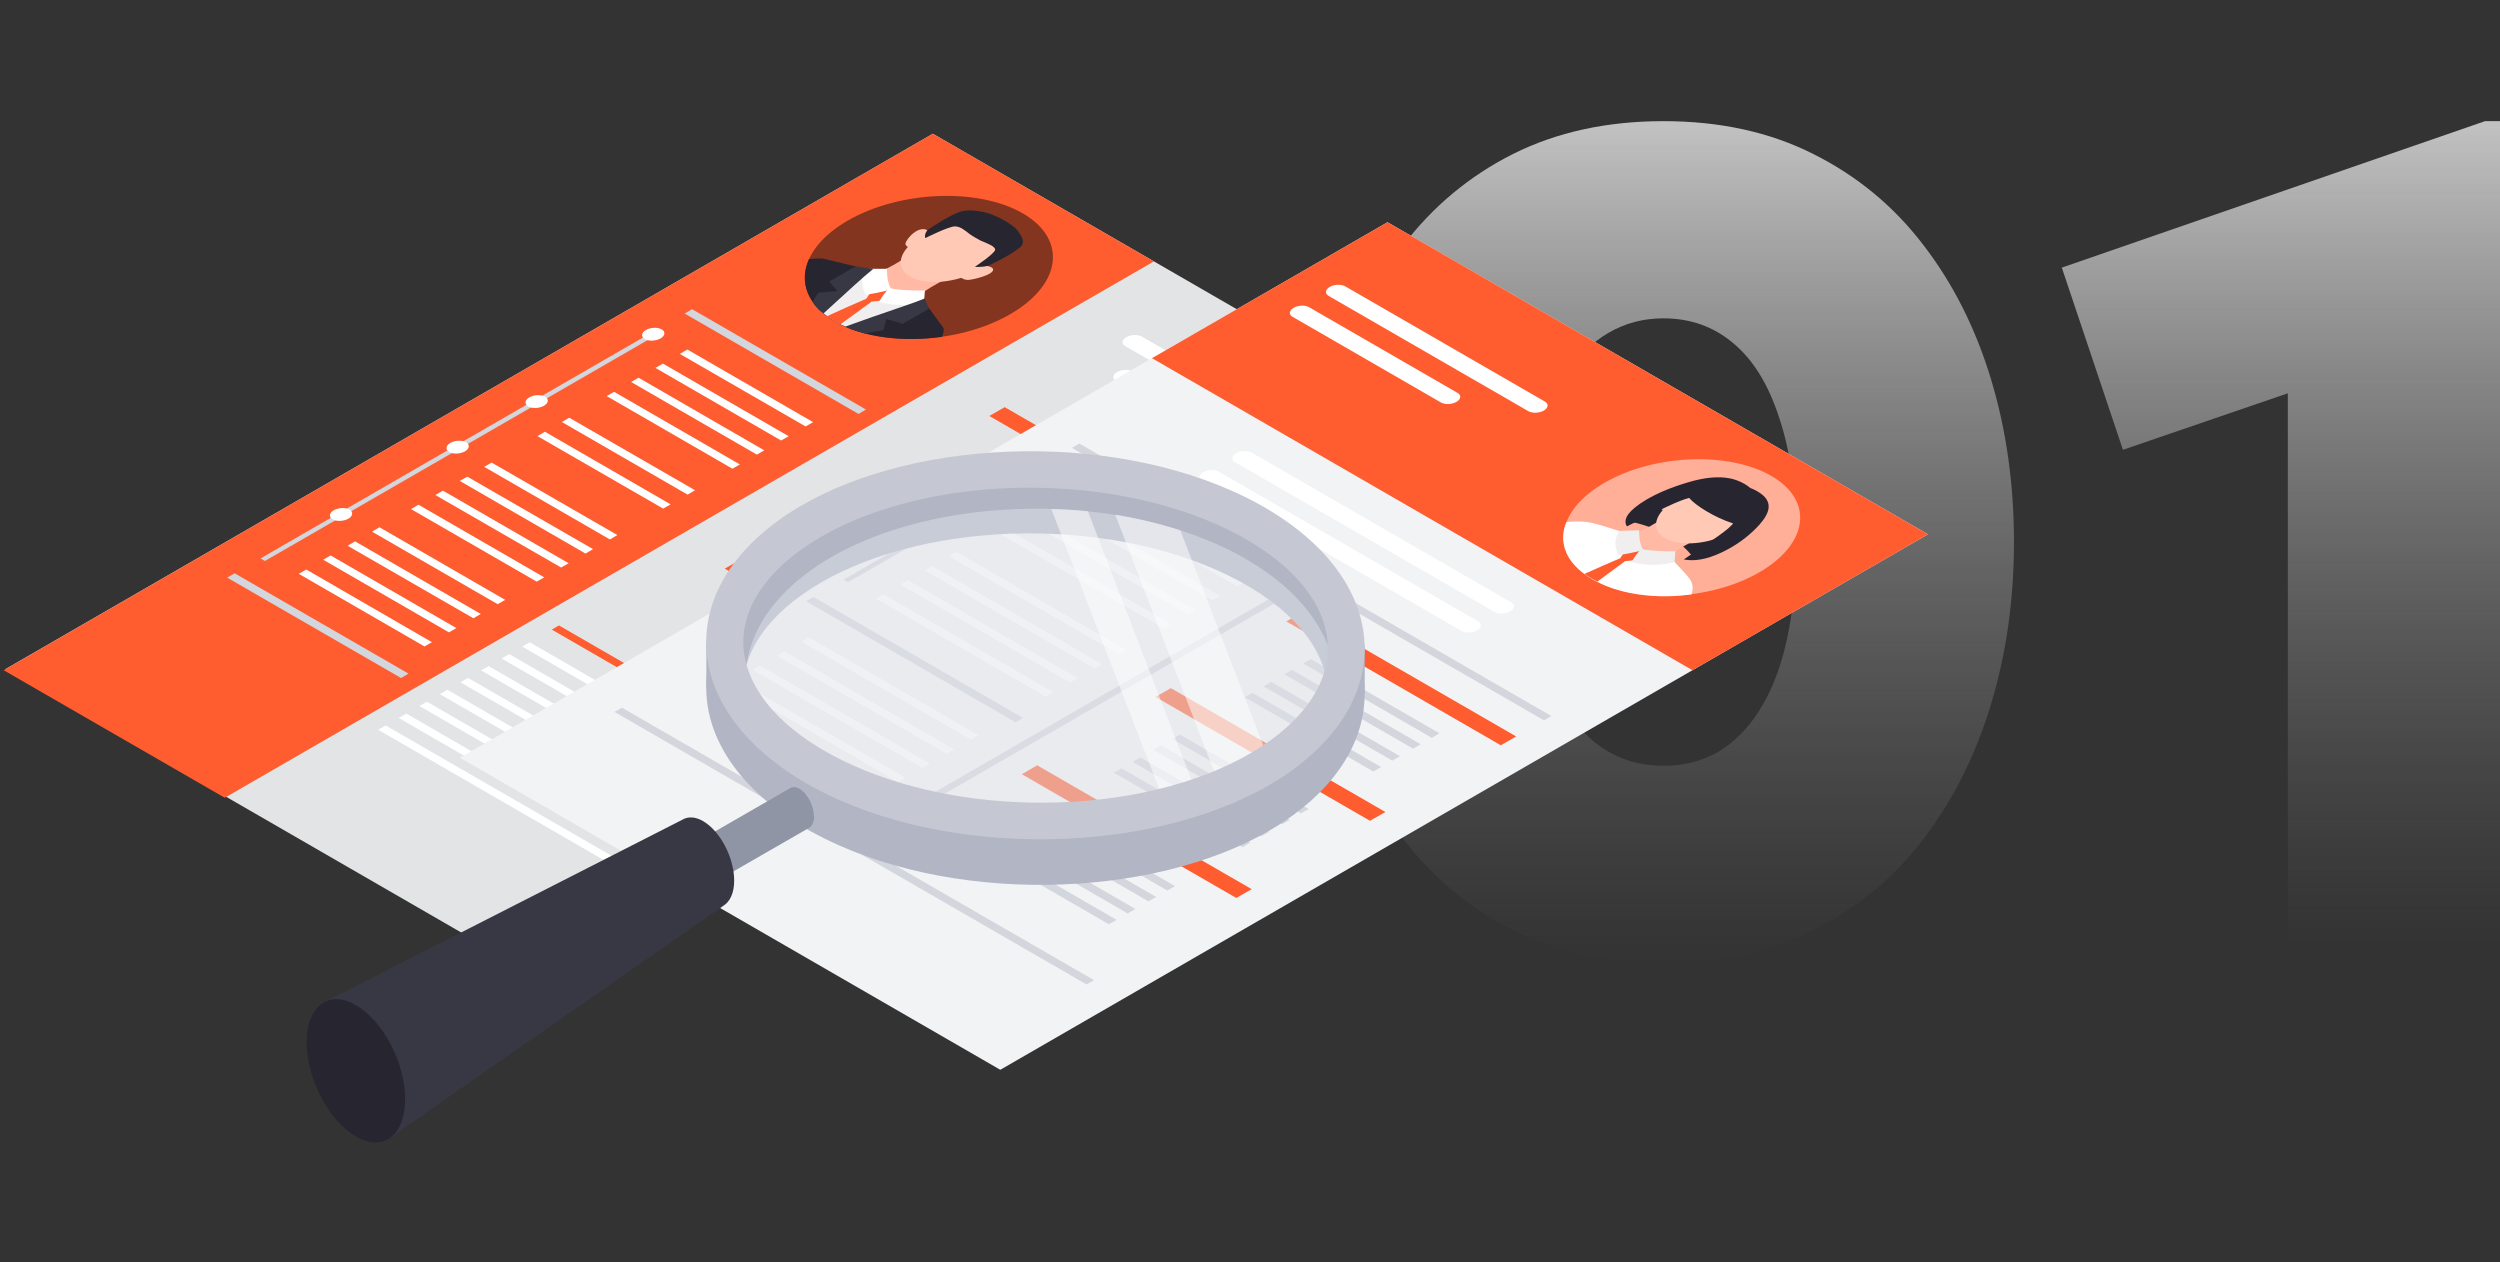 <svg width="208" height="105" viewBox="0 0 208 105" fill="none" xmlns="http://www.w3.org/2000/svg">
<rect x="0" y="0" width="208" height="105" fill="#333333" stroke="none"/>
<path d="M190.347 78.678V32.722L176.627 37.423L171.542 22.265L206.753 10.08H208V78.678H190.347Z" fill="url(#paint0_linear_57_5553)" fill-opacity="0.7"/>
<path d="M138.396 80.118C133.695 80.118 129.521 79.206 125.875 77.383C122.262 75.56 119.223 73.034 116.761 69.804C114.298 66.574 112.428 62.848 111.148 58.627C109.869 54.405 109.229 49.896 109.229 45.099C109.229 40.27 109.869 35.745 111.148 31.523C112.428 27.302 114.298 23.592 116.761 20.394C119.223 17.164 122.262 14.637 125.875 12.814C129.521 10.992 133.695 10.08 138.396 10.08C143.097 10.08 147.254 10.992 150.868 12.814C154.514 14.637 157.568 17.164 160.031 20.394C162.493 23.592 164.364 27.302 165.643 31.523C166.922 35.745 167.562 40.27 167.562 45.099C167.562 49.896 166.922 54.405 165.643 58.627C164.364 62.848 162.493 66.574 160.031 69.804C157.568 73.034 154.514 75.56 150.868 77.383C147.254 79.206 143.097 80.118 138.396 80.118ZM138.396 63.712C140.091 63.712 141.61 63.328 142.953 62.56C144.296 61.761 145.447 60.593 146.407 59.058C147.398 57.491 148.15 55.556 148.662 53.254C149.173 50.919 149.429 48.201 149.429 45.099C149.429 40.973 148.965 37.535 148.038 34.785C147.142 32.003 145.863 29.924 144.2 28.549C142.569 27.174 140.634 26.486 138.396 26.486C136.733 26.486 135.214 26.886 133.839 27.685C132.495 28.453 131.328 29.62 130.337 31.187C129.377 32.722 128.642 34.657 128.13 36.992C127.618 39.294 127.362 41.997 127.362 45.099C127.362 49.224 127.81 52.662 128.706 55.413C129.633 58.163 130.912 60.242 132.543 61.649C134.206 63.024 136.157 63.712 138.396 63.712Z" fill="url(#paint1_linear_57_5553)" fill-opacity="0.7"/>
<g clip-path="url(#clip0_57_5553)">
<path d="M45.406 81.644L0.434 55.681L77.611 11.127L122.583 37.091L45.406 81.644Z" fill="#E3E4E5"/>
<path d="M18.699 66.374L0.308 55.764L77.611 11.127L96.002 21.747L18.699 66.374Z" fill="#FF5C2F"/>
<path d="M111.618 37.594L94.996 28C94.661 27.812 94.085 27.833 93.708 28.053C93.331 28.273 93.289 28.608 93.614 28.796L110.235 38.39C110.57 38.578 111.146 38.557 111.523 38.337C111.9 38.117 111.942 37.782 111.618 37.594Z" fill="white"/>
<path d="M106.59 38.033L94.232 30.901C93.897 30.713 93.321 30.734 92.944 30.953C92.567 31.174 92.525 31.509 92.849 31.697L105.208 38.829C105.543 39.018 106.119 38.997 106.496 38.777C106.873 38.557 106.915 38.222 106.59 38.033Z" fill="white"/>
<path d="M71.431 34.441L56.957 26.083L57.585 25.727L72.049 34.074L71.431 34.441Z" fill="#D3D6DD"/>
<path d="M33.371 56.413L18.898 48.056L19.526 47.7L33.989 56.047L33.371 56.413Z" fill="#D3D6DD"/>
<path d="M67.022 35.478L56.56 29.445L57.188 29.079L67.651 35.122L67.022 35.478Z" fill="white"/>
<path d="M64.99 36.651L54.527 30.608L55.156 30.252L65.618 36.294L64.99 36.651Z" fill="white"/>
<path d="M62.97 37.824L52.507 31.781L53.125 31.425L63.587 37.468L62.97 37.824Z" fill="white"/>
<path d="M60.937 38.997L50.475 32.954L51.093 32.598L61.555 38.641L60.937 38.997Z" fill="white"/>
<path d="M41.404 50.266L30.952 44.234L31.57 43.867L42.033 49.91L41.404 50.266Z" fill="white"/>
<path d="M39.383 51.439L28.92 45.407L29.538 45.04L40.001 51.083L39.383 51.439Z" fill="white"/>
<path d="M37.352 52.612L26.889 46.569L27.507 46.213L37.969 52.256L37.352 52.612Z" fill="white"/>
<path d="M35.319 53.785L24.856 47.742L25.485 47.386L35.937 53.429L35.319 53.785Z" fill="white"/>
<path d="M50.747 44.883L40.284 38.84L40.902 38.484L51.365 44.517L50.747 44.883Z" fill="white"/>
<path d="M48.715 46.056L38.252 40.013L38.88 39.657L49.343 45.689L48.715 46.056Z" fill="white"/>
<path d="M46.684 47.218L36.221 41.186L36.849 40.819L47.312 46.862L46.684 47.218Z" fill="white"/>
<path d="M44.651 48.391L34.199 42.359L34.817 41.992L45.28 48.035L44.651 48.391Z" fill="white"/>
<path d="M57.209 41.154L46.746 35.111L47.364 34.755L57.827 40.788L57.209 41.154Z" fill="white"/>
<path d="M55.177 42.317L44.714 36.285L45.332 35.918L55.795 41.961L55.177 42.317Z" fill="white"/>
<path d="M38.325 37.279L37.948 37.059L54.475 27.518L54.852 27.738L38.325 37.279Z" fill="#D3D6DD"/>
<path d="M54.956 28.157C54.569 28.377 53.982 28.408 53.647 28.209C53.312 28.021 53.354 27.675 53.741 27.455C54.129 27.235 54.715 27.204 55.051 27.403C55.386 27.591 55.344 27.937 54.956 28.157Z" fill="white"/>
<path d="M45.258 33.761C44.871 33.98 44.284 34.012 43.949 33.813C43.614 33.624 43.656 33.279 44.043 33.059C44.431 32.839 45.017 32.807 45.352 33.007C45.688 33.195 45.646 33.541 45.258 33.761Z" fill="white"/>
<path d="M22.039 46.674L21.673 46.464L38.2 36.913L38.577 37.133L22.039 46.674Z" fill="#D3D6DD"/>
<path d="M38.682 37.552C38.294 37.772 37.708 37.803 37.373 37.604C37.038 37.415 37.08 37.07 37.467 36.85C37.855 36.63 38.441 36.599 38.776 36.797C39.111 36.986 39.069 37.332 38.682 37.552Z" fill="white"/>
<path d="M28.983 43.155C28.595 43.375 28.009 43.406 27.674 43.207C27.338 43.019 27.38 42.673 27.768 42.453C28.155 42.233 28.742 42.202 29.077 42.401C29.412 42.589 29.37 42.935 28.983 43.155Z" fill="white"/>
<path d="M100.16 44.914L82.314 34.609L83.591 33.876L101.438 44.181L100.16 44.914Z" fill="#FF5C2F"/>
<path d="M94.42 44.296L83.706 38.106L84.345 37.74L95.059 43.919L94.42 44.296Z" fill="#B1B5C4"/>
<path d="M92.849 45.197L82.135 39.007L82.774 38.641L93.488 44.83L92.849 45.197Z" fill="#B1B5C4"/>
<path d="M91.132 46.192L80.407 40.013L81.057 39.636L91.771 45.825L91.132 46.192Z" fill="#B1B5C4"/>
<path d="M89.561 47.103L78.847 40.913L79.486 40.547L90.2 46.726L89.561 47.103Z" fill="#B1B5C4"/>
<path d="M89.279 51.199L71.422 40.893L72.7 40.16L90.556 50.465L89.279 51.199Z" fill="#FF5C2F"/>
<path d="M83.539 50.58L72.814 44.391L73.464 44.024L84.178 50.214L83.539 50.58Z" fill="#B1B5C4"/>
<path d="M81.968 51.481L71.254 45.291L71.893 44.925L82.607 51.114L81.968 51.481Z" fill="#B1B5C4"/>
<path d="M80.24 52.476L69.525 46.297L70.164 45.919L80.878 52.109L80.24 52.476Z" fill="#B1B5C4"/>
<path d="M78.679 53.387L67.954 47.197L68.593 46.831L79.318 53.01L78.679 53.387Z" fill="#B1B5C4"/>
<path d="M78.145 57.618L60.299 47.313L61.577 46.58L79.433 56.885L78.145 57.618Z" fill="#FF5C2F"/>
<path d="M69.368 65.934L45.908 52.382L46.505 52.036L69.976 65.588L69.368 65.934Z" fill="#FF5C2F"/>
<path d="M66.918 67.348L43.447 53.795L44.076 53.44L67.546 66.992L66.918 67.348Z" fill="white"/>
<path d="M65.21 68.343L41.739 54.79L42.368 54.424L65.838 67.976L65.21 68.343Z" fill="white"/>
<path d="M63.493 69.327L40.023 55.775L40.651 55.419L64.121 68.961L63.493 69.327Z" fill="white"/>
<path d="M61.786 70.312L38.315 56.77L38.944 56.403L62.414 69.956L61.786 70.312Z" fill="white"/>
<path d="M60.068 71.307L36.598 57.754L37.226 57.388L60.697 70.94L60.068 71.307Z" fill="white"/>
<path d="M58.36 72.291L34.89 58.739L35.518 58.383L58.989 71.935L58.36 72.291Z" fill="white"/>
<path d="M56.643 73.286L33.173 59.734L33.801 59.367L57.272 72.92L56.643 73.286Z" fill="white"/>
<path d="M54.936 74.271L31.466 60.718L32.094 60.362L55.565 73.904L54.936 74.271Z" fill="white"/>
<path d="M72.406 57L61.691 50.81L62.33 50.444L73.044 56.633L72.406 57Z" fill="#B1B5C4"/>
<path d="M70.845 57.901L60.131 51.722L60.77 51.345L71.484 57.534L70.845 57.901Z" fill="#B1B5C4"/>
<path d="M69.117 58.906L58.402 52.717L59.041 52.35L69.755 58.529L69.117 58.906Z" fill="#B1B5C4"/>
<path d="M67.545 59.807L56.831 53.617L57.47 53.251L68.184 59.441L67.545 59.807Z" fill="#B1B5C4"/>
<path d="M84.041 26.146C79.737 28.628 73.222 28.901 69.483 26.754C65.755 24.596 66.226 20.836 70.531 18.354C74.835 15.872 81.35 15.6 85.088 17.747C88.817 19.904 88.346 23.664 84.041 26.146Z" fill="#84351F"/>
<path d="M73.359 24.858C74.699 25.371 76.574 25.465 76.574 25.465C76.574 25.465 76.469 24.554 76.982 24.198C77.496 23.842 78.679 23.214 78.679 23.214L75.474 21.36C75.474 21.36 74.395 22.051 73.778 22.344C73.149 22.638 71.578 22.575 71.578 22.575C71.578 22.575 71.746 23.643 72.615 24.418C72.646 24.481 72.709 24.533 72.793 24.586C72.845 24.617 72.898 24.638 72.94 24.659C72.981 24.69 73.023 24.722 73.076 24.743C73.16 24.795 73.254 24.826 73.348 24.837L73.359 24.858Z" fill="#FFB9A4"/>
<path d="M81.538 22.449C79.663 23.528 77.056 23.79 75.715 23.015C74.374 22.24 74.814 20.732 76.689 19.653C78.564 18.574 81.172 18.312 82.512 19.087C83.853 19.862 83.413 21.37 81.538 22.449Z" fill="#FFC9B6"/>
<path d="M77.474 19.862C77.474 19.862 77.495 19.035 76.762 19.066C76.029 19.108 75.4 19.977 75.338 20.239C75.275 20.491 75.767 20.658 75.767 20.658L77.474 19.862Z" fill="#FFC9B6"/>
<path d="M81.255 22.051C81.255 22.051 82.69 22.041 82.627 22.46C82.565 22.879 81.046 23.245 80.606 23.287C80.166 23.319 79.873 23.036 79.873 23.036L81.255 22.051Z" fill="#FFC9B6"/>
<path d="M69.483 26.754C71.787 28.084 75.139 28.482 78.386 28.021C78.501 27.707 78.574 27.403 78.469 27.256C77.684 26.157 76.668 24.795 76.668 24.795L73.84 24.219C73.84 24.219 73.819 24.219 73.777 24.23C73.788 24.209 73.798 24.198 73.798 24.198L72.803 22.564C72.803 22.564 70.436 21.978 68.53 21.527C68.3 21.475 67.818 21.506 67.305 21.559C66.457 23.454 67.158 25.413 69.473 26.754H69.483Z" fill="#262530"/>
<path d="M73.819 24.219C73.819 24.219 73.798 24.219 73.777 24.219C73.777 24.219 73.777 24.209 73.787 24.198L73.693 24.167L71.839 22.784L68.32 25.895C68.645 26.198 69.032 26.481 69.493 26.743C69.797 26.921 70.111 27.078 70.446 27.214L76.311 25.203L73.829 24.219H73.819Z" fill="#F0EEEF"/>
<path d="M72.489 25.099L73.484 24.994L73.798 24.198L72.468 24.282L72.07 24.858C71.651 25.026 69.557 25.958 68.813 26.303C68.792 26.314 69.001 26.471 69.368 26.68C69.724 26.89 69.923 26.984 69.923 26.984L72.416 25.172L72.489 25.099Z" fill="#FF5C2F"/>
<path d="M73.799 22.365H71.987C71.987 22.365 71.694 22.962 71.736 23.559C71.767 24.072 72.008 24.533 72.008 24.533C72.008 24.533 73.673 24.271 74.155 24.051C73.746 23.465 73.799 22.365 73.799 22.365Z" fill="white"/>
<path d="M76.952 24.177L76.878 25.131C76.878 25.131 75.915 25.392 74.888 25.372C73.998 25.351 73.129 25.12 73.129 25.12C73.129 25.12 73.621 24.251 74.019 23.979C75.025 24.209 76.952 24.167 76.952 24.167V24.177Z" fill="white"/>
<path d="M72.657 22.366L71.17 22.166L68.992 23.423L69.672 24.219L68.08 24.355L67.599 25.11C67.599 25.11 68.007 25.769 68.52 26.073C70.657 24.125 71.715 23.13 72.647 22.376L72.657 22.366Z" fill="#383844"/>
<path d="M76.93 24.827L77.286 25.686L75.108 26.942L73.736 26.544L73.505 27.466L71.955 27.738C71.955 27.738 70.845 27.476 70.332 27.173C73.715 25.937 75.632 25.371 76.941 24.827H76.93Z" fill="#383844"/>
<path d="M84.827 20.617C85.371 20.156 85.005 19.685 84.701 19.234C84.366 18.711 82.805 17.81 81.695 17.611C81.046 17.496 80.376 17.422 79.726 17.674C78.647 18.093 77.15 19.161 77.15 19.161C76.867 19.517 76.982 19.81 76.982 19.81C76.982 19.81 78.92 18.836 79.443 18.836C79.894 18.836 80.26 19.151 80.648 19.454C80.773 19.559 81.465 19.967 81.59 20.02C82.166 20.261 82.795 20.491 82.795 20.774C82.795 21.078 81.109 22.198 81.109 22.198C81.109 22.198 81.622 22.261 82.24 22.104C82.24 22.104 84.094 21.235 84.816 20.617H84.827Z" fill="#262530"/>
<path d="M83.224 89.007L38.263 63.044L115.44 18.49L160.402 44.453L83.224 89.007Z" fill="#F2F3F4"/>
<path d="M140.817 55.765L95.845 29.801L115.44 18.49L160.402 44.453L140.817 55.765Z" fill="#FF5C2F"/>
<path opacity="0.5" d="M146.377 47.616C142.261 49.994 136.051 50.245 132.49 48.192C128.929 46.14 129.379 42.547 133.485 40.17C137.601 37.792 143.811 37.541 147.372 39.594C150.933 41.647 150.483 45.239 146.377 47.616Z" fill="white"/>
<path d="M135.726 43.417C135.726 43.417 137.338 43.72 138.773 44.548C140.208 45.375 140.868 46.38 140.868 46.38C140.868 46.38 146.01 44.464 145.424 43.427C144.837 42.39 141.968 40.934 140.47 41.081C138.972 41.228 135.726 43.406 135.726 43.406V43.417Z" fill="#262530"/>
<path d="M136.135 46.464C137.35 46.925 139.099 46.978 139.099 46.978C139.099 46.978 139.047 46.14 139.528 45.794C140.021 45.449 141.152 44.862 141.152 44.862L138.261 43.197C138.261 43.197 137.235 43.846 136.638 44.129C136.041 44.412 134.585 44.38 134.585 44.38C134.585 44.38 134.69 45.375 135.465 46.077C135.496 46.129 135.538 46.182 135.622 46.234C135.664 46.255 135.716 46.276 135.758 46.307C135.8 46.339 135.842 46.36 135.884 46.381C135.957 46.422 136.041 46.454 136.125 46.464H136.135Z" fill="#FFB9A4"/>
<path d="M144.085 44.244C142.294 45.281 139.801 45.522 138.523 44.778C137.245 44.045 137.664 42.599 139.455 41.573C141.246 40.536 143.739 40.295 145.017 41.039C146.294 41.772 145.875 43.217 144.085 44.244Z" fill="#FFC9B6"/>
<path d="M140.199 41.782C140.199 41.782 140.22 40.987 139.518 41.029C138.816 41.07 138.209 41.898 138.156 42.149C138.104 42.39 138.565 42.547 138.565 42.547L140.199 41.782Z" fill="#FFC9B6"/>
<path d="M143.812 43.867C143.812 43.867 145.184 43.867 145.121 44.265C145.058 44.673 143.613 45.019 143.194 45.05C142.775 45.082 142.492 44.809 142.492 44.809L143.812 43.867Z" fill="#FFC9B6"/>
<path d="M140.733 49.439C140.733 49.439 141.015 48.748 140.586 48.171C140.104 47.522 139.507 47.009 139.12 46.517C137.591 46.862 136.344 46.276 136.072 46.129C135.821 45.972 134.805 45.249 135.402 44.37C134.543 44.15 133.653 43.804 132.532 43.521C131.527 43.27 130.333 43.438 130.333 43.438C130.333 43.438 129.013 45.909 132.113 47.952C132.218 48.025 132.333 48.098 132.469 48.182C132.469 48.182 132.48 48.192 132.49 48.203C132.49 48.203 132.511 48.203 132.522 48.213C132.658 48.287 132.794 48.36 132.92 48.423C136.449 50.214 140.733 49.449 140.733 49.449V49.439Z" fill="white"/>
<path d="M135.203 46.684L136.125 46.6L136.387 45.856L135.151 45.909L134.805 46.443C134.428 46.6 132.512 47.427 131.841 47.742C131.82 47.752 132.019 47.899 132.365 48.098C132.711 48.297 132.899 48.391 132.899 48.391L135.14 46.736L135.203 46.673V46.684Z" fill="#FF5C2F"/>
<path d="M136.386 44.118L134.7 44.17C134.7 44.17 134.375 44.694 134.406 45.26C134.438 45.752 134.668 46.192 134.668 46.192C134.668 46.192 136.26 45.941 136.711 45.731C136.323 45.176 136.375 44.118 136.375 44.118H136.386Z" fill="#F0EEEF"/>
<path d="M139.392 45.856L139.319 46.767C139.319 46.767 138.408 47.019 137.413 46.998C136.565 46.977 135.737 46.767 135.737 46.767C135.737 46.767 136.209 45.94 136.586 45.678C137.549 45.898 139.382 45.867 139.382 45.867L139.392 45.856Z" fill="#F0EEEF"/>
<path d="M146.42 43.605C147.792 42.076 146.954 41.311 146.2 40.872C146.022 40.767 145.823 40.673 145.624 40.599C145.488 40.484 145.33 40.369 145.152 40.264C144.388 39.824 143.058 39.343 140.418 40.138C137.455 41.018 135.946 42.149 135.486 42.767C135.025 43.385 135.36 43.794 135.36 43.794C135.36 43.794 138.701 42.087 139.811 41.667C140.083 41.563 140.335 41.479 140.534 41.427C141.089 42.076 142.649 43.05 144.199 43.553C144.095 43.668 143.958 43.815 143.78 43.972C143.047 44.611 140.094 46.538 140.094 46.538C140.094 46.538 140.806 46.737 141.874 46.464C142.943 46.203 144.891 45.323 146.42 43.616V43.605Z" fill="#262530"/>
<path d="M125.735 50.12L104.139 37.657C103.804 37.468 103.228 37.489 102.851 37.709C102.474 37.929 102.432 38.264 102.757 38.453L124.352 50.916C124.688 51.104 125.264 51.083 125.641 50.863C126.018 50.643 126.06 50.308 125.735 50.12Z" fill="white"/>
<path d="M128.542 33.415L111.921 23.821C111.586 23.633 111.01 23.654 110.633 23.873C110.256 24.093 110.214 24.428 110.539 24.617L127.16 34.211C127.495 34.399 128.071 34.378 128.448 34.158C128.825 33.938 128.867 33.603 128.542 33.415Z" fill="white"/>
<path d="M121.274 32.692L108.915 25.559C108.58 25.371 108.004 25.392 107.627 25.612C107.25 25.832 107.208 26.167 107.533 26.355L119.891 33.488C120.227 33.676 120.803 33.655 121.18 33.435C121.557 33.215 121.599 32.88 121.274 32.692Z" fill="white"/>
<path d="M122.991 51.701L101.395 39.238C101.06 39.049 100.484 39.07 100.107 39.29C99.73 39.51 99.688 39.845 100.012 40.034L121.608 52.497C121.943 52.685 122.519 52.664 122.896 52.444C123.274 52.224 123.315 51.889 122.991 51.701Z" fill="white"/>
<path d="M128.458 59.933L89.184 37.258L89.802 36.902L129.076 59.577L128.458 59.933Z" fill="#D3D6DD"/>
<path d="M90.399 81.906L51.124 59.231L51.742 58.875L91.027 81.55L90.399 81.906Z" fill="#D3D6DD"/>
<path d="M84.502 60.1L67.064 50.025L67.682 49.669L85.12 59.734L84.502 60.1Z" fill="#D3D6DD"/>
<path d="M73.631 68.908L106.915 49.7L106.37 49.386L73.097 68.605L73.631 68.908Z" fill="#D3D6DD"/>
<path d="M102.915 48.779L88.786 40.62L89.404 40.253L103.543 48.412L102.915 48.779Z" fill="white"/>
<path d="M100.882 49.952L86.754 41.793L87.372 41.426L101.511 49.585L100.882 49.952Z" fill="white"/>
<path d="M98.862 51.125L84.723 42.956L85.351 42.6L99.48 50.758L98.862 51.125Z" fill="white"/>
<path d="M96.829 52.287L82.69 44.129L83.319 43.773L97.447 51.931L96.829 52.287Z" fill="white"/>
<path d="M93.101 54.445L78.962 46.286L79.59 45.93L93.719 54.089L93.101 54.445Z" fill="white"/>
<path d="M91.069 55.618L76.93 47.459L77.558 47.093L91.686 55.262L91.069 55.618Z" fill="white"/>
<path d="M89.038 56.791L74.909 48.632L75.527 48.266L89.666 56.424L89.038 56.791Z" fill="white"/>
<path d="M87.005 57.964L72.877 49.805L73.495 49.438L87.634 57.597L87.005 57.964Z" fill="white"/>
<path d="M80.805 61.546L66.666 53.388L67.294 53.021L81.423 61.18L80.805 61.546Z" fill="white"/>
<path d="M78.773 62.719L64.634 54.56L65.262 54.194L79.391 62.352L78.773 62.719Z" fill="white"/>
<path d="M76.742 63.892L62.613 55.734L63.231 55.367L77.36 63.526L76.742 63.892Z" fill="white"/>
<path d="M74.71 65.055L60.581 56.896L61.199 56.54L75.338 64.699L74.71 65.055Z" fill="white"/>
<path d="M70.541 48.454L70.164 48.234L86.701 38.693L87.068 38.913L70.541 48.454Z" fill="#D3D6DD"/>
<path d="M87.183 39.332C86.795 39.552 86.209 39.583 85.874 39.384C85.539 39.196 85.581 38.85 85.968 38.63C86.356 38.41 86.942 38.379 87.277 38.578C87.612 38.777 87.57 39.112 87.183 39.332Z" fill="white"/>
<path d="M77.486 44.935C77.098 45.155 76.512 45.186 76.177 44.987C75.841 44.799 75.883 44.453 76.271 44.233C76.658 44.013 77.245 43.982 77.58 44.181C77.915 44.369 77.873 44.715 77.486 44.935Z" fill="white"/>
<path d="M124.867 62.007L107.021 51.701L108.298 50.968L126.145 61.273L124.867 62.007Z" fill="#FF5C2F"/>
<path d="M119.127 61.389L108.413 55.199L109.052 54.833L119.766 61.012L119.127 61.389Z" fill="#D3D6DD"/>
<path d="M117.566 62.289L106.852 56.099L107.49 55.733L118.205 61.923L117.566 62.289Z" fill="#D3D6DD"/>
<path d="M115.838 63.284L105.124 57.105L105.763 56.728L116.477 62.918L115.838 63.284Z" fill="#D3D6DD"/>
<path d="M114.267 64.195L103.553 58.006L104.192 57.639L114.906 63.818L114.267 64.195Z" fill="#D3D6DD"/>
<path d="M113.984 68.291L96.138 57.985L97.415 57.252L115.262 67.558L113.984 68.291Z" fill="#FF5C2F"/>
<path d="M108.245 67.672L97.531 61.483L98.17 61.116L108.884 67.306L108.245 67.672Z" fill="#D3D6DD"/>
<path d="M106.674 68.573L95.96 62.394L96.599 62.017L107.313 68.207L106.674 68.573Z" fill="#D3D6DD"/>
<path d="M104.947 69.568L94.232 63.389L94.871 63.012L105.596 69.201L104.947 69.568Z" fill="#D3D6DD"/>
<path d="M103.385 70.48L92.671 64.29L93.31 63.923L104.024 70.103L103.385 70.48Z" fill="#D3D6DD"/>
<path d="M102.861 74.711L85.015 64.415L86.292 63.672L104.139 73.978L102.861 74.711Z" fill="#FF5C2F"/>
<path d="M97.122 74.093L86.408 67.903L87.047 67.537L97.761 73.726L97.122 74.093Z" fill="#D3D6DD"/>
<path d="M95.551 74.993L84.837 68.814L85.476 68.437L96.19 74.627L95.551 74.993Z" fill="#D3D6DD"/>
<path d="M93.823 75.999L83.109 69.809L83.748 69.442L94.462 75.622L93.823 75.999Z" fill="#D3D6DD"/>
<path d="M92.263 76.9L81.549 70.71L82.188 70.343L92.902 76.533L92.263 76.9Z" fill="#D3D6DD"/>
<path d="M59.66 53.052C60.613 50.895 62.079 47.878 64.467 46.14C68.269 43.375 73.149 40.84 78.763 40.065C86.524 38.986 95.876 40.034 102.705 43.061C109.177 45.93 112.969 51.9 113.482 56.707C113.911 60.781 111.817 64.73 107.575 67.83C98.516 74.428 81.57 75.559 69.808 70.333C63.336 67.463 59.325 63.054 58.812 58.247C58.623 56.466 58.916 54.717 59.649 53.052H59.66ZM109.827 60.666C110.35 59.483 110.56 58.257 110.434 57.042C110.047 53.356 106.695 49.858 101.249 47.438C90.378 42.621 74.815 43.595 66.541 49.617C63.221 52.036 61.566 54.979 61.88 57.922C62.268 61.609 65.326 63.494 70.761 65.913C76.417 68.416 82.722 68.961 89.226 68.437C95.227 67.956 101.427 67.275 105.397 64.384C107.334 62.97 109.073 62.331 109.816 60.666H109.827Z" fill="#B1B5C4"/>
<path d="M113.545 53.681V57.744L110.717 58.31L111.565 52.288L113.545 53.681Z" fill="#B1B5C4"/>
<path d="M58.77 53.355V57.199L61.084 57.702L60.079 54.277L58.77 53.355Z" fill="#B1B5C4"/>
<g opacity="0.5">
<path d="M62.896 60.436C63.766 61.074 64.656 61.671 65.567 62.227C69.358 64.51 73.642 66.28 77.936 67.337C80.051 67.861 82.125 68.563 84.314 68.699C86.472 68.835 88.66 68.563 90.818 68.437C95.028 68.207 99.197 67.055 103.04 65.347C105.837 64.101 108.895 62.352 110.675 59.765C111.052 58.571 111.199 57.346 111.073 56.11C110.612 51.795 107.02 47.847 101.218 45.27C90.671 40.589 75.475 41.594 67.358 47.522C65.211 49.083 63.682 50.894 62.823 52.832C62.163 54.33 61.901 55.901 62.069 57.493C62.173 58.508 62.467 59.493 62.907 60.456L62.896 60.436Z" fill="#E0E3EA"/>
</g>
<path opacity="0.5" d="M103.051 65.337C103.973 64.929 104.915 64.458 105.837 63.923L98.202 44.118C96.463 43.563 94.651 43.123 92.787 42.82L101.679 65.903C102.14 65.714 102.59 65.526 103.04 65.327L103.051 65.337Z" fill="white"/>
<path opacity="0.5" d="M99.794 66.615L90.514 42.537C89.509 42.432 88.483 42.37 87.467 42.349L97.134 67.432C98.034 67.202 98.914 66.929 99.794 66.626V66.615Z" fill="white"/>
<path d="M59.66 49.25C60.613 47.093 62.331 45.072 64.718 43.333C73.778 36.735 90.724 35.604 102.485 40.83C108.957 43.7 112.969 48.109 113.482 52.916C113.911 56.99 111.817 60.938 107.575 64.039C103.082 67.306 96.662 69.233 89.896 69.715C83.005 70.197 75.747 69.181 69.808 66.552C63.336 63.682 59.325 59.273 58.812 54.466C58.623 52.686 58.916 50.937 59.649 49.271L59.66 49.25ZM109.827 56.864C110.35 55.681 110.56 54.456 110.434 53.241C110.047 49.554 106.695 46.056 101.249 43.637C90.378 38.819 74.815 39.793 66.541 45.815C63.221 48.234 61.566 51.177 61.88 54.12C62.268 57.807 65.619 61.305 71.065 63.724C81.936 68.542 97.5 67.568 105.774 61.546C107.711 60.132 109.083 58.54 109.827 56.864Z" fill="#C5C8D3"/>
<path d="M67.713 67.914C67.713 67.034 67.179 66.008 66.519 65.631C66.215 65.453 65.943 65.453 65.734 65.578L56.769 70.742L58.256 74.093L67.315 68.877C67.567 68.72 67.734 68.396 67.734 67.914H67.713Z" fill="#9095A5"/>
<path d="M58.706 73.098C58.706 73.978 58.172 74.386 57.512 73.999C56.852 73.622 56.318 72.596 56.318 71.716C56.318 70.836 56.852 70.427 57.512 70.815C58.172 71.192 58.706 72.218 58.706 73.098Z" fill="#8F70EF"/>
<path d="M61.084 73.266C61.084 71.359 59.922 69.139 58.487 68.312C57.827 67.935 57.241 67.924 56.78 68.197L27.025 83.362L32.409 94.694L60.184 75.36C60.728 75.025 61.084 74.313 61.084 73.266Z" fill="#383844"/>
<path d="M33.707 91.458C33.707 94.474 31.874 95.867 29.612 94.558C27.349 93.249 25.517 89.751 25.517 86.724C25.517 83.697 27.349 82.314 29.612 83.624C31.874 84.933 33.707 88.431 33.707 91.458Z" fill="#262530"/>
</g>
<defs>
<linearGradient id="paint0_linear_57_5553" x1="189.771" y1="10.08" x2="189.771" y2="78.678" gradientUnits="userSpaceOnUse">
<stop stop-color="white"/>
<stop offset="1" stop-color="#999999" stop-opacity="0"/>
</linearGradient>
<linearGradient id="paint1_linear_57_5553" x1="138.396" y1="10.08" x2="138.396" y2="80.118" gradientUnits="userSpaceOnUse">
<stop stop-color="white"/>
<stop offset="1" stop-color="#999999" stop-opacity="0"/>
</linearGradient>
<clipPath id="clip0_57_5553">
<rect width="160.094" height="83.922" fill="white" transform="translate(0.308 11.127)"/>
</clipPath>
</defs>
</svg>
